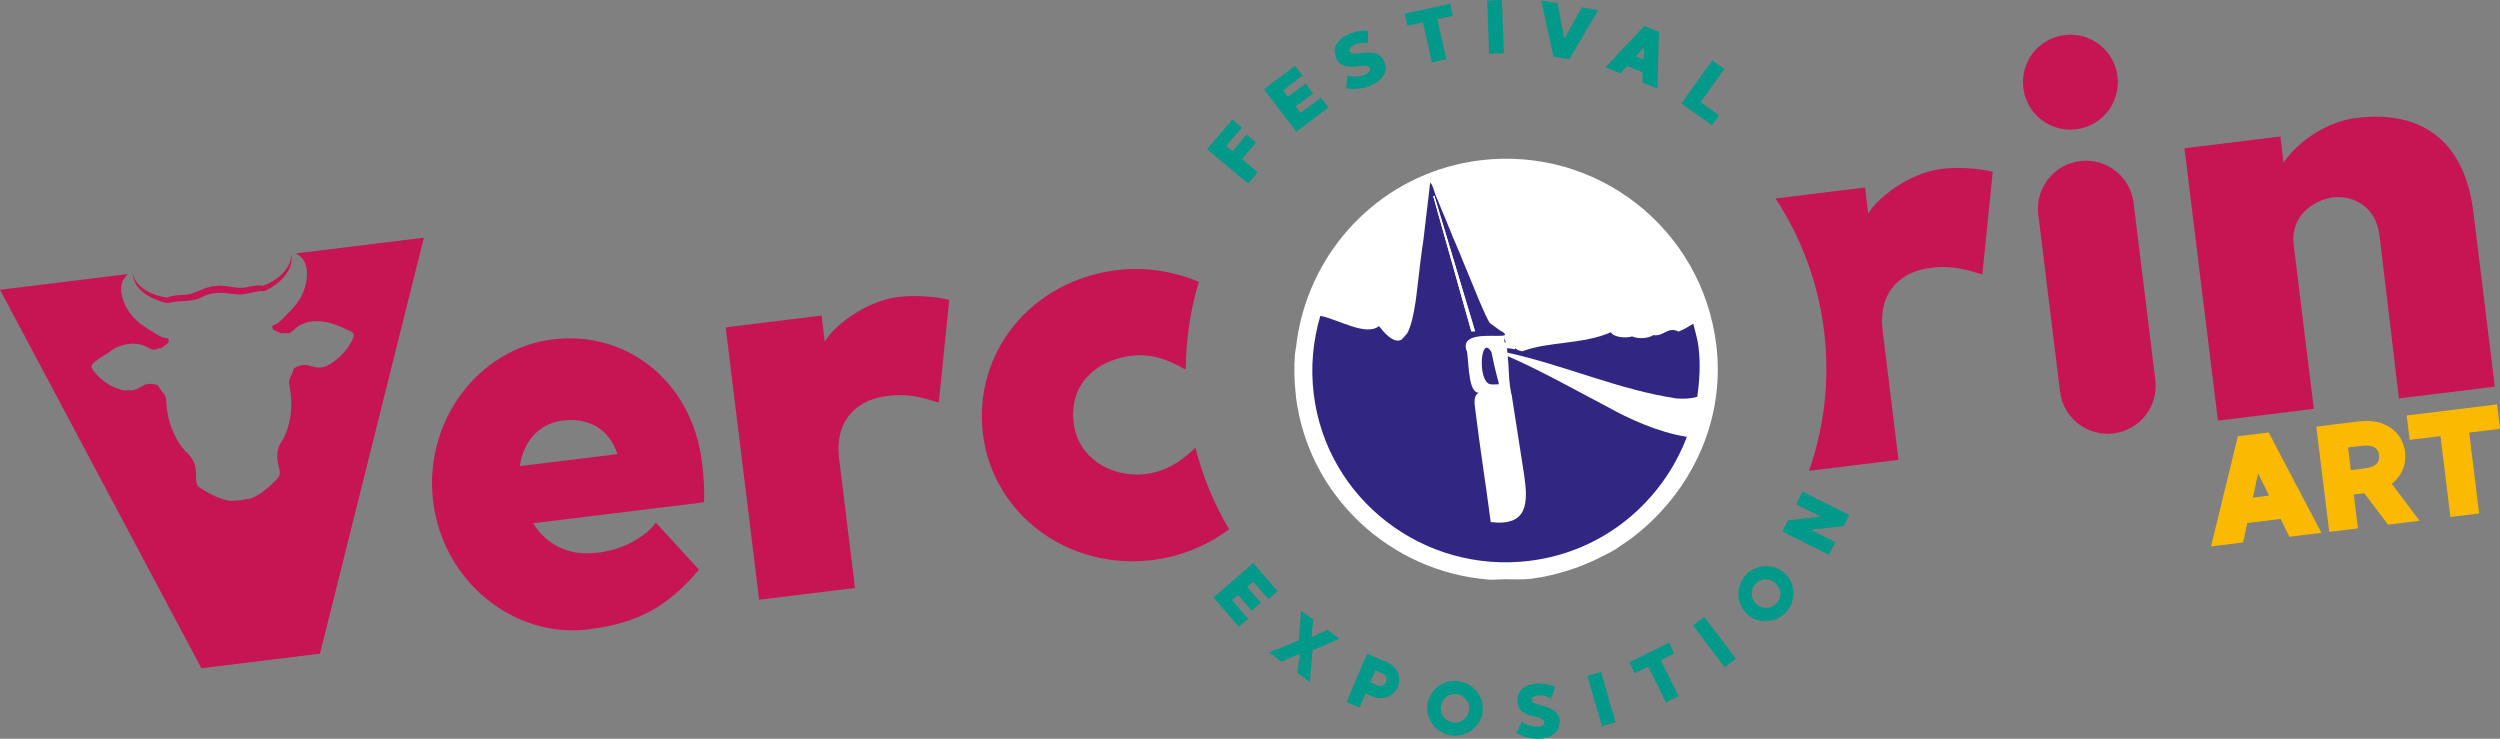 <svg xmlns="http://www.w3.org/2000/svg" id="Calque_2" data-name="Calque 2" viewBox="0 0 1157.8 342.13"><rect x="0" y="0" width="1157.8" height="342.13" fill="#808080" stroke="none"/><defs><style>      .cls-1 {        fill: #312783;      }      .cls-2 {        fill: #fff;      }      .cls-3 {        fill: #00998a;      }      .cls-4 {        fill: #c71553;      }      .cls-5 {        fill: #fbba00;      }    </style></defs><g id="Calque_1-2" data-name="Calque 1"><g><g><path class="cls-2" d="M685.54,74.24c-41.42,5.09-73.31,35.21-82.93,73.32-1.08,4.31-1.88,8.72-2.38,13.21-.13,1.09-.44,2.12-.52,3.21-.47,6.25-.33,12.65,.42,19.12,.02,.16,0,.3,.02,.45,5.68,46.26,43.72,81.21,89.17,84.86,.04,0,.07,.02,.1,.02,2.49,.2,5.08-.17,7.62-.16,4.07,0,8.11,.24,12.26-.27h.03s.09-.03,.13-.03c5.85-.73,11.42-2.11,16.85-3.8,1.93-.59,3.77-1.29,5.65-1.99,3.36-1.28,6.6-2.75,9.76-4.38,2.17-1.11,4.38-2.12,6.45-3.38,.75-.46,1.4-1.03,2.13-1.51,6.83-4.38,12.93-9.59,18.42-15.43,.06-.07,.13-.14,.19-.2,19.02-20.34,29.54-48.2,25.93-77.62-6.62-53.88-55.44-92.02-109.32-85.41Z"></path><path class="cls-4" d="M76.44,140.16c.36,.16,1.5,.27,2.07,0,5.8-1.3,10.59,.15,16.28-3.2,5.31-2.17,10.28-1.11,15.88-.53,4.33-.1,7.61-1.83,12.01-1.65,6.35-2.99,13.69-9.39,12.15-17.15,.24,7.65-7.86,12.83-12.97,14.73-3.77-.8-7.46,1.14-11.15,.94-3.38-.28-7.65-1.47-11.29-.8-3.71,.23-7.56,2.41-10.76,3.51-3.52,1.08-7.58,.1-11.04,1.79-5.43-.6-14.53-3.69-16.16-11.16,.34,7.59,8.4,11.86,14.98,13.52Z"></path><path class="cls-4" d="M172.56,112.99l-32.76,4.02-2.93,.36c1.08,.36,1.78,1.04,2.45,1.75,.16,.17,.44,.23,.58,.41,1.93,2.41,2.39,5.27,2.24,8.21-.4,7.29-3.89,12.64-8.64,17.2-1.77,1.7-3.13,3.65-5.4,5.02-.62,.37-1.3,.6-2,.92-.08,1.16,.31,1.97,1.53,2.36,.92,.3,1.79,.78,2.71,1.15,.39,.16,.69-.23,1.07-.17,1.25,.21,2.5,.35,3.59-.54,.25-.21,.53-.38,.76-.61,4.29-4.18,9.45-5.02,15.11-3.94,3.58,.68,6.89,2.12,10.15,3.71,.39,.2,.83,.25,1.23,.46,1.63,.86,1.93,1.71,1.22,3.38-1.42,3.34-3.5,6.04-5.99,8.37-1.81,1.7-3.73,3.27-6.15,4.38-1.99,.92-4.04,1.01-6.16,.43-.79-.22-1.58-.45-2.4-.67-2.34-.62-4.43,.15-6.44,1.25-.22,.12-.33,.51-.44,.79-.44,1.09-.73,2.26-1.3,3.26-.71,1.25-.88,2.52-.59,3.87,.92,4.33,1.18,8.68,.67,13.07-.57,4.7-1.79,9.24-4.36,13.21-2.21,3.43-2.3,6.87-1.39,10.6,1.19,4.87,1.12,4.99-2.46,8.45-2.9,2.82-5.99,5.33-9.75,6.95-.89,.38-1.78,.4-2.66,.54-.82,.13-1.64,.4-2.46,.5-.9,.11-1.85,.06-2.75,.12-.81,.05-1.6,.24-2.46,.1-4.04-.66-7.66-2.35-11.15-4.38-4.3-2.49-4.4-2.59-4.41-7.6-.02-3.85-.93-7.16-3.91-9.95-3.45-3.23-5.74-7.35-7.43-11.76-1.56-4.13-2.35-8.42-2.52-12.84-.03-1.37-.51-2.56-1.51-3.61-.8-.84-1.37-1.9-2.06-2.85-.17-.25-.36-.6-.61-.66-2.22-.58-4.41-.82-6.53,.35-.74,.41-1.47,.82-2.18,1.23-1.59,.9-3.33,1.03-5.1,.91-.33-.03-.63,.23-.96,.17-6.21-1.17-11.1-4.42-14.86-9.43-1.11-1.45-1.02-2.35,.35-3.58,2.02-1.77,4.35-3.06,6.6-4.47,1.16-.73,2.16-1.74,3.42-2.32,5.24-2.42,10.45-2.85,15.63,.16,.27,.16,.58,.27,.87,.41,1.26,.58,2.4,.13,3.54-.33,.39-.16,.81,.16,1.17-.11,.78-.59,1.52-1.26,2.35-1.78,1.08-.67,1.27-1.55,.9-2.66-.74-.13-1.47-.19-2.15-.41-2.58-.79-4.4-2.37-6.55-3.62-5.66-3.28-10.31-7.61-12.45-14.55-.86-2.81-1.11-5.7,.19-8.5,.08-.21,.34-.34,.45-.54,.48-.85,1-1.68,1.96-2.29l-2.92,.36-23.5,2.89L0,134.18l93.27,175.29,54.93-6.74,48.11-192.65-23.74,2.91Z"></path><path class="cls-4" d="M255.95,157.18c-34.43,4.23-59.9,38.03-55.35,75.09,4.55,37.06,37.41,63.44,71.84,59.21,23.66-2.91,37.07-10.96,51.29-27.64l-20.01-21.83c-2.9,4.63-15.27,14.68-33.2,14.22-9.1-.22-18.23-4.97-23.58-13.91l79.1-9.71c.31-6.17-.17-12.25-.94-18.56-4.55-37.06-34.46-61.12-69.14-56.87Zm-15.2,58.68c1.73-11.94,9.3-19.82,19.81-21.11,11.56-1.42,21.5,3.5,25.38,15.56l-45.2,5.55Z"></path><path class="cls-4" d="M381.96,158.23l-1.48-12.08-44.4,5.45,15.49,126.14,44.4-5.45s-6.52-53.09-7.33-59.66c-2.48-20.23,10.8-27.2,19.67-28.82,12.26-2.31,19.83,.76,26.47,2.62l4.83-47.54c-3.32-.93-13.92-2.56-23.38-1.4-16.55,2.03-31.01,14.74-34.27,20.74Z"></path><path class="cls-4" d="M529,219.69c-14.56,.98-29.71-7.29-31.75-23.85-2.23-18.13,10.63-28.52,25.04-30.82,9.65-1.72,17.73,1.02,26.61,6.06l.27-.4c.11-13.84,2.19-27.33,6.04-40.16-11.66-4.89-24.94-7.03-37.83-5.45-40.48,4.97-66.72,38.87-62.17,75.92,4.55,37.06,39.24,63.21,78.66,58.37,12.82-1.57,25.26-6.72,35.36-14.23-6.9-11.61-12.2-24.3-15.63-37.82-6.4,6.39-14.16,11.58-24.6,12.37Z"></path><path class="cls-4" d="M865.23,98.9l-1.48-12.08-41.46,5.09c11.77,17.96,19.7,38.76,22.48,61.4,2.77,22.54,.1,44.54-6.97,64.74l41.44-5.09s-6.52-53.09-7.32-59.66c-2.48-20.23,10.8-27.2,19.67-28.82,1.1-.21,2.14-.37,3.16-.49,10.43-1.28,17.27,1.42,23.31,3.11l4.83-47.54c-3.32-.93-13.92-2.56-23.38-1.4-16.55,2.03-31.01,14.74-34.27,20.74Z"></path><path class="cls-4" d="M963.33,74.59c-12.19,1.5-20.86,12.59-19.36,24.78l10.07,81.99c1.5,12.19,12.59,20.86,24.78,19.36,12.19-1.5,20.86-12.59,19.36-24.78l-10.07-81.99c-1.5-12.19-12.59-20.86-24.78-19.36Z"></path><path class="cls-4" d="M961.52,59.87c12.08-1.48,20.61-12.4,19.13-24.49-1.48-12.09-12.4-20.62-24.48-19.14-12.08,1.48-20.62,12.41-19.14,24.5,1.48,12.09,12.41,20.62,24.49,19.13Z"></path><path class="cls-4" d="M1091.3,54.61c-13.93,1.71-27.17,11.07-33.73,20.68l-1.48-12.08-44.42,5.45,15.49,126.14,44.42-5.45-9.36-76.21c-1.49-14.22,10.52-20.76,18.4-21.73,7.89-.97,19.61,3.19,21.38,17.65l9,75.45,44.4-5.45-9.94-80.94c-3.81-31.01-22.09-47.44-54.16-43.5Z"></path><path class="cls-1" d="M697.35,158.75c-.18-.96-.54-1.93-.6-2.88,.3,.86-.62,2.62,.6,2.88Z"></path><path class="cls-1" d="M690.24,177.96c.49,.12,.91,.08,1.32,.1,4.14-.51,2.69,2.95-.81-14.91-5.13-9.1-6.63,13.84-.52,14.81Z"></path><path class="cls-1" d="M700.04,182.61l5.84,37.44c1.8,12.56,1.96,23.82-15.49,21.74-2.6-19.79-4.88-33.47-7.3-53.21-.13-1.07-.96-6.28,2.25-6.68-5.21,.64-4.98-11.79-5.89-18.87-3.99-9.46,11.61-7.09,16.31-7.55,.98-.1,1.42-.34,1.17-.81h0c-.16-.31-.56-.7-1.44-1.26-.07,0-.16,.03-.24,.04l-5.29-3.85s-.05-.07-.07-.11c-.63-1.03-1.23-2.23-1.92-3.67-1.09-2.35-2.22-4.94-3.29-7.5l-.08-.2-2.53-6.17-4.75-11.48c-.65-1.59-1.25-3.19-1.9-4.78,.14,.38,.3,.78,.39,1.17l-1.02-2.51-.56-1.3c.07,.19,.2,.43,.33,.67-.27-.57-.5-1.15-.77-1.73l-.21-.48c-.17-.36-.3-.67-.43-.99l-1.11-2.7c-.04-.09-.06-.18-.1-.27l-.3-.77-.67-1.64-3.14-7.57-3.08-7.49c-.19-.62-.34-.98-.49-1.48-.2-.6-.42-1.33-.6-1.76-.02-.15-.08-.24-.14-.34-.39-.99-.67-1.45-.89-1.56l-.25-.64-.11,.98s-.04,.05-.04,.09c-.12,.46-.18,1.22-.23,2.14l-.26,2.23-2.46,20.74-.31,2.47-.12,.72c-.1,.42-.16,.83-.2,1.24-.63,4.33-1.2,9.27-1.75,14.2-.32,2.82-.64,5.6-1.01,8.33-.09,.92-.23,1.8-.38,2.68-.89,5.95-2.06,11.11-3.83,14.3l-2.58,2.88c-2.5,1.33-5.83-.23-10.45-6.29-5.97,4.85-18.45-2.94-27.17-4.76-3.39,11.44-4.61,23.71-3.06,36.29,5.97,48.6,50.79,83.23,99.91,77.2,34.36-4.22,61.5-27.38,72.9-57.45-13.21-2-27.46-8.61-36.74-13.84-15.49-8.1-30.41-16.6-46.23-23.51,.52,4.65,.49,10.28,1.06,14,.73,4.69,.72,3.68,.72,3.68Zm-36.28-91.78c.15-.04,.35-.13,.51-.19h0s1.55,5.15,1.55,5.15l12.14,40.42,5.17,17.2h-.01s0,.02,0,.02c-.38-.01-.77-.02-1.09,0-.08,0-.54,.05-.61,.05l-16.27-57.71-1.38-4.93Z"></path><path class="cls-1" d="M765.7,155.2c-2.05,1.4-6.58,2.01-9.85,.6-2.96,.99-8.69,.36-9.83-1.95-12.49,5.66-29.4,4.27-41.03,8.87-.68-.21-1.35-.39-1.99-.56-.5-.32-.98-.65-1.4-.98l.08,.61c-1.38-.3-2.65-.49-3.8-.53,.15,.54,.1,1.41,.21,2.04,26.38,5.8,52.09,17.39,78.36,21.22,3.31,.29,6.81,.13,9.59-.77,1.07-7.52,1.55-15.2,.58-23.09-.46-3.73-1.55-7.19-2.44-10.74-2.13,1.31-4.31,2.67-6.81,3.64-5.03-2.52-6.79,2.38-11.66,1.64Z"></path><path class="cls-2" d="M682.02,153.41c.33,0,.71,0,1.09,0v-.02s.01,0,.01,0l-5.17-17.2-12.14-40.42-1.55-5.14h0c-.16,.06-.36,.14-.51,.18l1.38,4.93,16.27,57.71c.07,0,.53-.05,.61-.05Z"></path></g><g><path class="cls-3" d="M577.98,286.54l-4.24,3.7-11.7-13.51,18.34-15.99,11.32,13.07-4.24,3.7-7.06-8.14-2.81,2.45,6.36,7.32-4.24,3.7-6.36-7.32-2.78,2.44,7.41,8.57Z"></path><path class="cls-3" d="M600.89,311.71l1.05-9.03-8.33,3.74-5.87-4.27,13.7-5.56,1.1-13.75,5.63,4.1-.77,8.15,7.31-3.39,5.63,4.1-12.44,5.38-1.31,14.68-5.69-4.13Z"></path><path class="cls-3" d="M647.38,318.1c-1.82,4.29-6.67,6.59-11.96,4.36l-3.02-1.27-2.75,6.48-6.04-2.53,9.48-22.36,9.06,3.8c5.32,2.23,7.03,7.24,5.23,11.52Zm-5.46-2.28c.62-1.4,.39-3.08-2.17-4.15l-2.82-1.18-2.35,5.53,2.82,1.17c2.56,1.09,3.94,.05,4.53-1.36Z"></path><path class="cls-3" d="M686.59,330c-1.06,6.93-7.8,11.61-14.64,10.56-6.84-1.06-11.95-7.55-10.89-14.49,1.03-6.94,7.82-11.64,14.67-10.59,6.84,1.04,11.9,7.59,10.87,14.52Zm-6.26-.96c.56-3.64-1.93-7.04-5.52-7.59-3.59-.56-6.94,1.94-7.5,5.59-.54,3.64,1.92,7.01,5.54,7.56,3.59,.56,6.94-1.92,7.48-5.56Z"></path><path class="cls-3" d="M722.32,334.11c.08,6.89-6.68,8.09-10.64,8.02-3.67-.07-7.29-1.4-9.42-2.72l2.57-5.27c2.97,2.88,10.1,3.36,10.42,.64,.55-4.45-12.84-.96-12.51-10.72,.13-3.63,2.43-7.29,9.78-7.49,4.68-.12,7.1,1.35,7.66,1.72l-1.88,5.39c-2.37-1.93-8.59-2.62-8.95,.27-.46,3.81,12.83,1.39,12.96,10.16Z"></path><path class="cls-3" d="M741.45,311.16l6.74,23.34-6.3,1.84-6.74-23.35,6.3-1.82Z"></path><path class="cls-3" d="M775.44,302.62l-6.27,3.13,8.24,16.65-5.84,2.93-8.24-16.66-6.25,3.13-2.47-5.02,18.33-9.17,2.5,5.01Z"></path><path class="cls-3" d="M789.3,285.66l14.64,19.39-5.21,3.98-14.64-19.39,5.21-3.98Z"></path><path class="cls-3" d="M826.28,265.22c5.31,4.6,5.69,12.81,1.15,18.01-4.52,5.21-12.72,6.01-18.03,1.41-5.29-4.6-5.67-12.85-1.15-18.06,4.52-5.21,12.75-5.96,18.04-1.35Zm-4.11,4.75c-2.78-2.42-6.98-2.16-9.34,.57-2.39,2.74-2.04,6.91,.74,9.33,2.78,2.42,6.92,2.14,9.31-.6,2.37-2.73,2.07-6.89-.71-9.3Z"></path><path class="cls-3" d="M828.05,240.96l15.21-1.69-11.45-5.72,2.97-5.85,21.63,10.79-2.64,5.18-15.24,1.67,11.48,5.73-2.97,5.85-21.63-10.77,2.64-5.18Z"></path></g><g><path class="cls-3" d="M567.85,67.57l2.92,2.43,6.53-7.68,4.38,3.68-6.53,7.68,7.3,6.1-4.44,5.21-18.98-15.89,11.69-13.73,4.41,3.68-7.28,8.52Z"></path><path class="cls-3" d="M611.75,45.22l3.48,4.55-14.92,11.19-14.94-19.66,14.42-10.83,3.45,4.54-8.97,6.75,2.28,3.01,8.1-6.08,3.48,4.54-8.1,6.08,2.28,3.01,9.44-7.11Z"></path><path class="cls-3" d="M641.12,28.64c2.49,6.53-3.67,10.1-7.55,11.45-3.61,1.26-7.62,1.3-10.13,.81l.66-5.95c3.89,1.68,11.03-.44,10.37-3.13-1.01-4.42-12.84,3.7-15.93-5.69-1.14-3.52-.19-7.81,6.91-10.65,4.5-1.79,7.38-1.27,8.05-1.11l.06,5.79c-2.98-.97-9.29,.61-8.61,3.47,.87,3.78,12.97-3.3,16.17,5Z"></path><path class="cls-3" d="M672.83,7.29l-7.17,1.59,4.13,18.53-6.67,1.47-4.11-18.55-7.15,1.59-1.26-5.59,20.97-4.62,1.26,5.58Z"></path><path class="cls-3" d="M695.55,0l.93,24.65-6.82,.28-.93-24.67,6.82-.26Z"></path><path class="cls-3" d="M740.14,4.69l-13.36,22.76-7.36-1.23-5.61-25.95,7.58,1.27,3.1,16.39,8.07-14.51,7.58,1.27Z"></path><path class="cls-3" d="M760.82,33.54l-7.27-2.98-3.1,3.44-6.96-2.87,18.1-19.1,6.73,2.76-.76,26.22-6.98-2.87,.25-4.6Zm.33-6l.31-5.71-3.84,4.27,3.53,1.45Z"></path><path class="cls-3" d="M796.12,53.41l-3.31,4.62-14.12-10.1,14.28-19.97,5.57,3.98-10.97,15.35,8.56,6.11Z"></path></g><g><path class="cls-5" d="M1056.21,240.32l-15.46,1.9-1.92,9-14.84,1.82,12.41-51,14.27-1.75,24.42,46.47-14.83,1.82-4.06-8.27Zm-5.35-10.79l-5.08-10.26-2.44,11.18,7.52-.92Z"></path><path class="cls-5" d="M1094.97,228.42l-4.88,.6,1.92,15.67-13.29,1.63-5.98-48.74,19.98-2.45c11.76-1.44,19.96,4.9,21.1,14.16,.72,5.85-1.52,11.21-6.17,14.75l12.91,17.14-14.62,1.79-10.98-14.56Zm-6.26-10.68l6.21-.76c5.7-.7,7.25-3.08,6.87-6.21-.38-3.06-2.46-4.99-8.16-4.29l-6.21,.76,1.29,10.51Z"></path><path class="cls-5" d="M1157.8,198.59l-14.27,1.75,4.6,37.45-13.29,1.63-4.6-37.45-14.27,1.75-1.39-11.29,41.84-5.14,1.39,11.29Z"></path></g></g></g></svg>